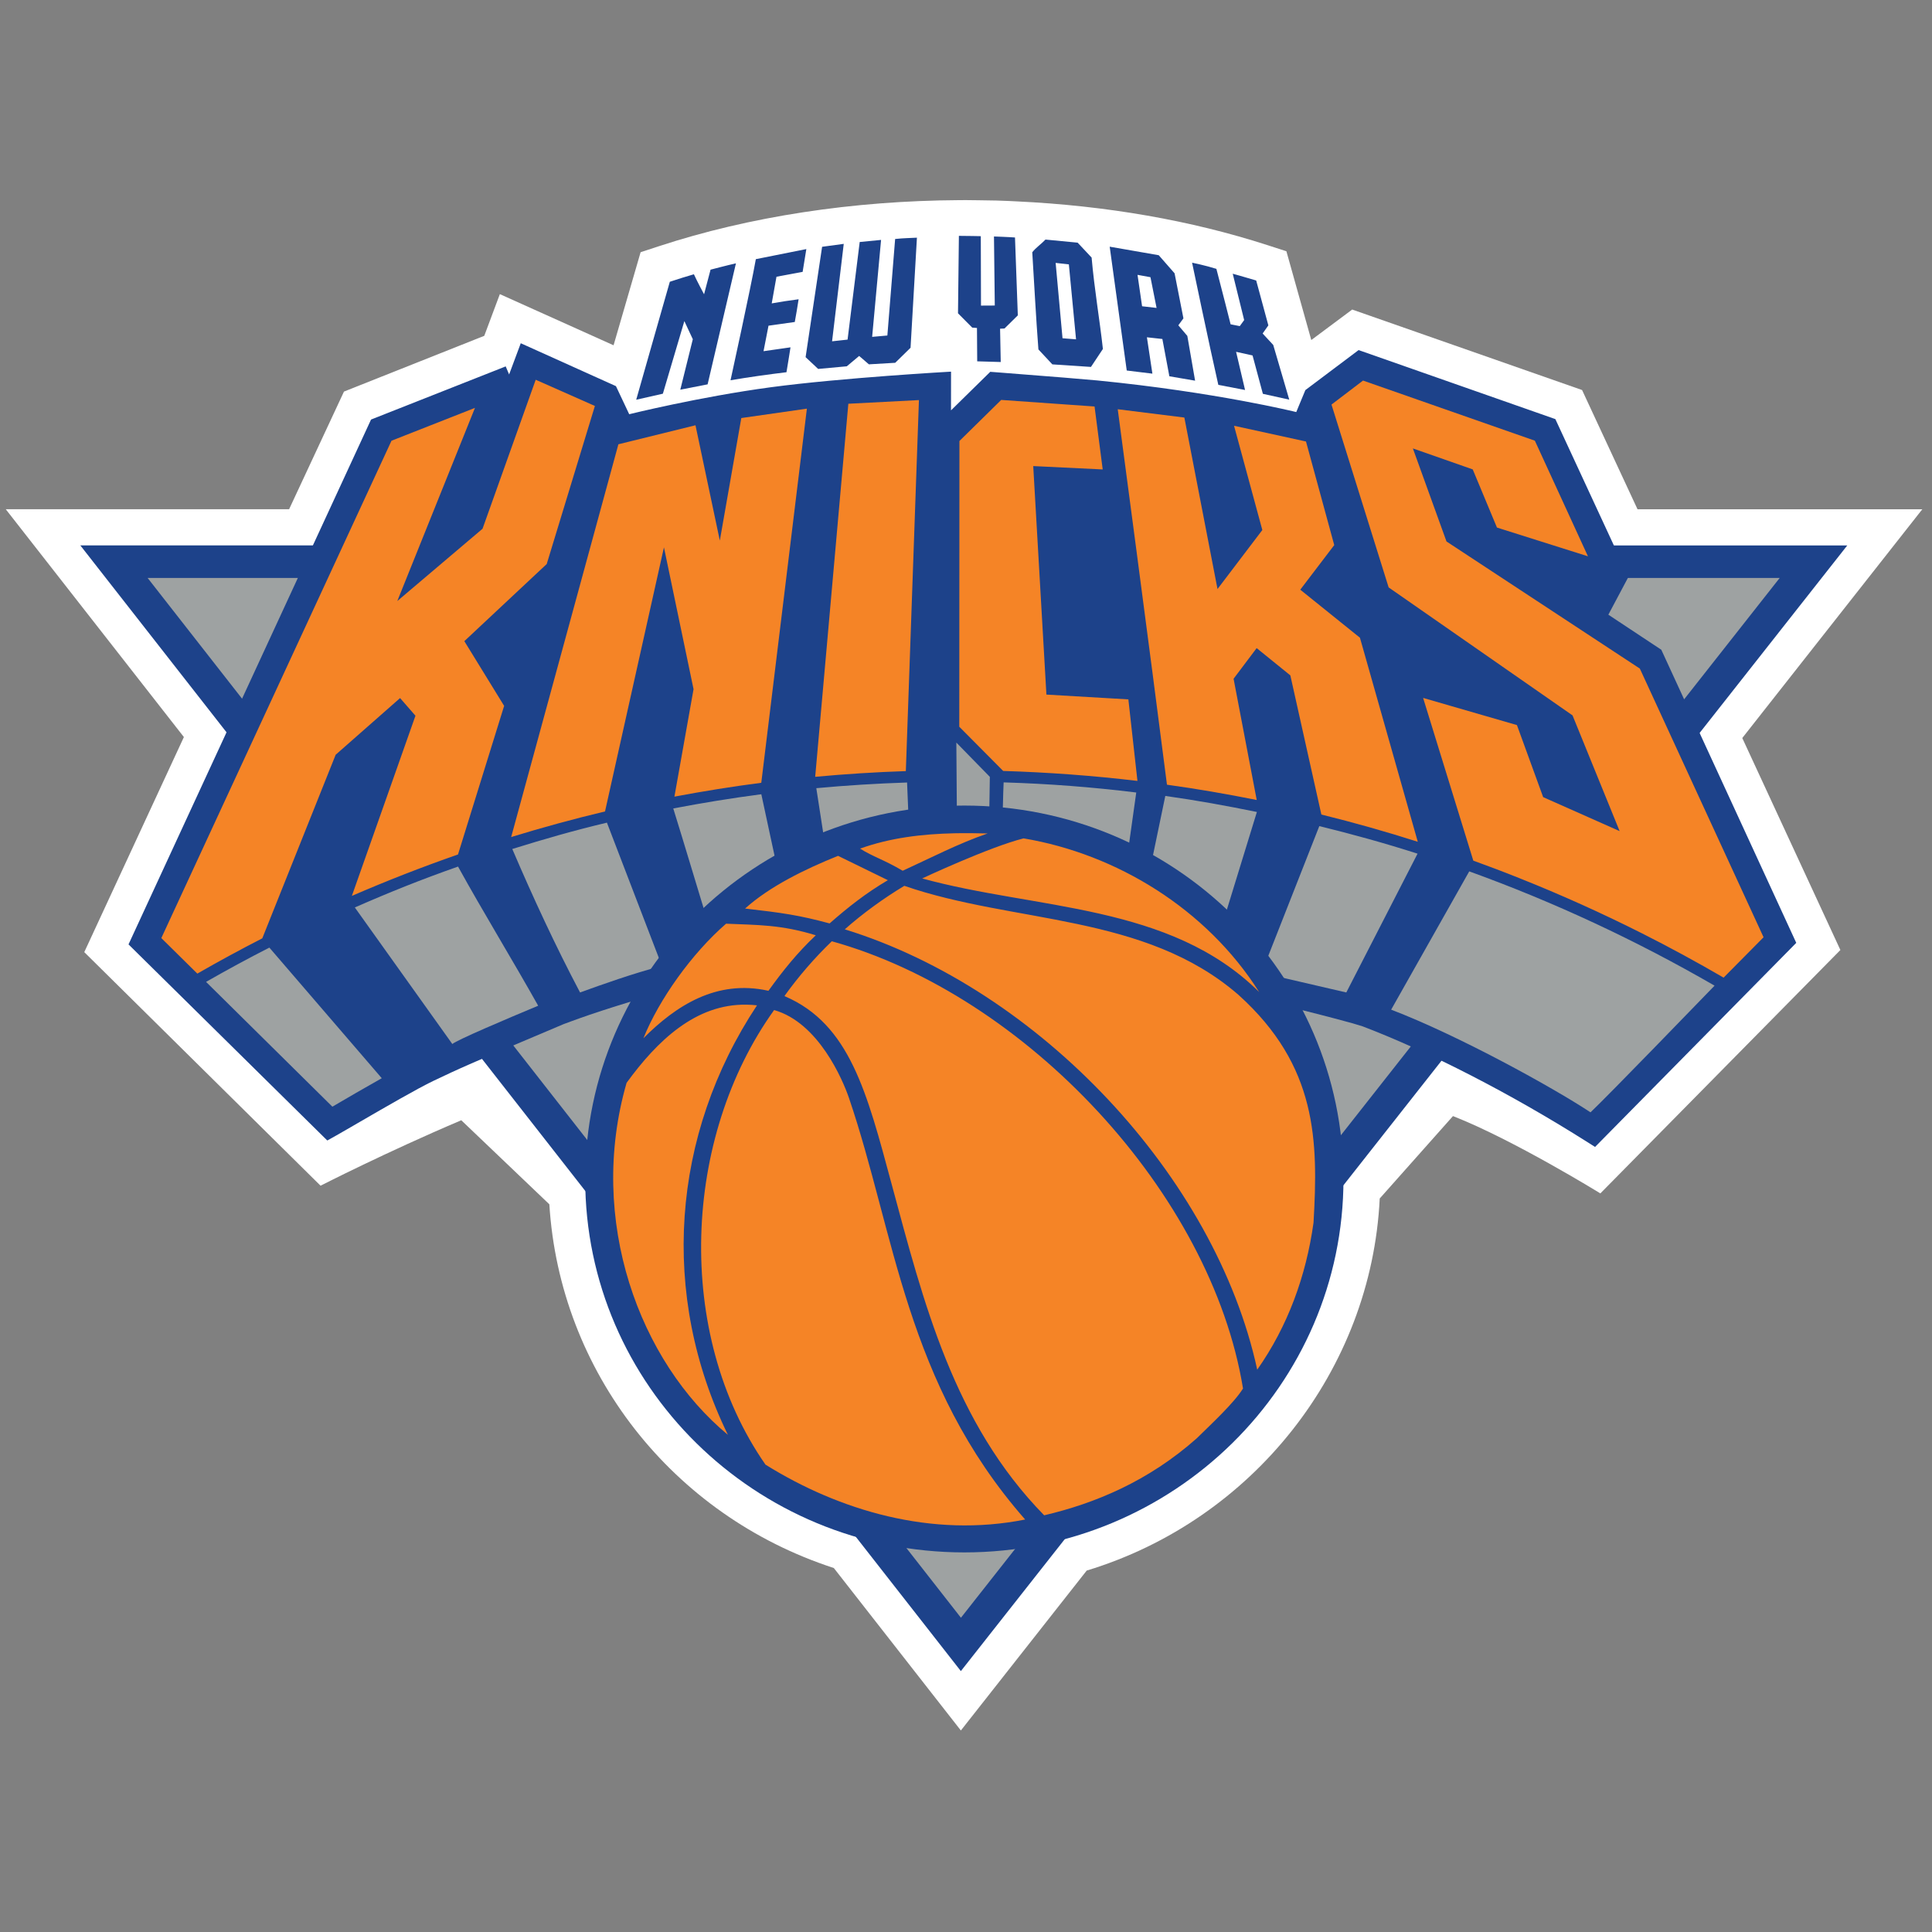 <svg width="50" height="50" viewBox="0 0 50 50" fill="none" xmlns="http://www.w3.org/2000/svg">
<rect x="0" y="0" width="50" height="50" fill="#808080" stroke="none"/>
<g clip-path="url(#clip0_237_318)">
<path d="M24.867 44.785L21.579 40.58C17.397 39.221 14.486 35.498 14.217 31.167L11.938 28.992C9.999 29.815 8.296 30.686 8.296 30.686L2.181 24.641L4.759 19.075L0.149 13.179H7.482L8.902 10.134L12.533 8.691L12.936 7.612L15.879 8.936L16.579 6.527L17.059 6.37C19.386 5.606 22.069 5.195 24.815 5.18C24.894 5.174 25.767 5.19 25.787 5.19C25.89 5.19 26.318 5.212 26.318 5.212C28.641 5.323 30.823 5.704 32.805 6.345L33.292 6.503L33.936 8.8L34.995 8.011L40.944 10.094L42.379 13.18H49.749L45.09 19.1L47.629 24.586L41.417 30.885C41.417 30.885 39.163 29.494 37.603 28.884L35.707 31.017C35.493 35.451 32.43 39.34 28.124 40.646L24.867 44.785Z" fill="white"/>
<path d="M24.816 6.104L24.793 8.108L25.162 8.479L25.284 8.488L25.29 9.351L25.899 9.369L25.882 8.507L25.997 8.501L26.341 8.162L26.268 6.146C26.099 6.133 25.724 6.12 25.724 6.12L25.745 7.907L25.388 7.909L25.383 6.112C25.383 6.112 25.013 6.104 24.816 6.104ZM23.73 6.151C23.525 6.163 23.402 6.16 23.166 6.185L22.965 8.683L22.571 8.718L22.802 6.209L22.249 6.263L21.935 8.789L21.534 8.833L21.836 6.311L21.276 6.387L20.849 9.243L21.174 9.548L21.915 9.48L22.235 9.212L22.487 9.429L23.168 9.389L23.565 9L23.73 6.151ZM27.057 6.2C26.947 6.317 26.806 6.41 26.715 6.529C26.767 7.368 26.81 8.209 26.874 9.043L27.235 9.43L28.234 9.496L28.543 9.031C28.459 8.268 28.322 7.484 28.251 6.666L27.889 6.28L27.057 6.2ZM28.719 6.385L29.16 9.589L29.824 9.67L29.682 8.729L30.082 8.773L30.263 9.738L30.929 9.852L30.728 8.693L30.495 8.419L30.627 8.239L30.398 7.073L29.988 6.605L28.718 6.384L28.719 6.385ZM20.868 6.446L19.561 6.707C19.431 7.446 18.906 9.841 18.906 9.841C19.375 9.761 19.866 9.692 20.354 9.633C20.389 9.434 20.458 8.989 20.458 8.989L19.76 9.089L19.889 8.429L20.569 8.333C20.614 8.09 20.627 8.002 20.668 7.745C20.372 7.784 20.221 7.808 19.972 7.852L20.095 7.162L20.772 7.036L20.868 6.446ZM30.851 6.798C30.851 6.798 31.288 8.895 31.53 9.96L32.222 10.093L31.99 9.105L32.416 9.199L32.683 10.192L33.366 10.343L32.951 8.927L32.677 8.631L32.825 8.421L32.51 7.259C32.197 7.165 31.903 7.084 31.903 7.084L32.199 8.284L32.085 8.44L31.848 8.393C31.848 8.392 31.604 7.427 31.48 6.958C31.202 6.87 30.851 6.798 30.851 6.798ZM27.32 6.804L27.662 6.842L27.848 8.782L27.498 8.754L27.32 6.804ZM19.046 6.815C18.826 6.864 18.389 6.979 18.389 6.979L18.221 7.616C18.221 7.616 18.035 7.27 17.958 7.098C17.748 7.16 17.572 7.213 17.335 7.292C17.047 8.309 16.752 9.327 16.465 10.345L17.155 10.189L17.711 8.31L17.93 8.779L17.606 10.085L18.313 9.947L19.046 6.815ZM29.439 7.113L29.774 7.174L29.932 7.969L29.557 7.926L29.439 7.113ZM2.079 14.115L24.867 43.248L47.807 14.116L2.08 14.115H2.079Z" fill="#1D428A"/>
<path d="M46.058 14.958L24.869 41.867L3.821 14.958L46.058 14.958Z" fill="#9EA2A2"/>
<path d="M43.003 16.834L42.996 16.816L42.98 16.806L41.624 15.908L42.129 14.958L42.144 14.929L42.13 14.899L40.264 10.871L40.252 10.846L40.226 10.837L35.195 9.072L35.161 9.06L35.131 9.082L33.797 10.085L33.783 10.095L33.776 10.112L33.547 10.664C33.547 10.664 31.462 10.148 28.399 9.846C28.087 9.816 27.254 9.748 25.923 9.645L25.794 9.635L25.66 9.625L25.628 9.622L25.606 9.644L24.612 10.62L24.613 9.618C24.613 9.618 21.794 9.775 19.947 10.022C18.101 10.27 16.284 10.72 16.284 10.72L15.951 10.015L15.94 9.993L15.918 9.983L13.544 8.913L13.477 8.883L13.452 8.951L13.176 9.691L13.113 9.543L13.087 9.482L13.025 9.507L9.628 10.848L9.603 10.858L9.591 10.883L3.326 24.441L8.47 29.516L8.71 29.382C8.865 29.295 9.084 29.166 9.332 29.023C9.955 28.662 10.807 28.168 11.214 27.974L11.297 27.935C11.824 27.684 12.089 27.557 14.589 26.503L14.798 26.426C14.801 26.426 15.079 26.319 15.594 26.151C16.967 25.701 20.535 24.656 23.992 24.656H24.031C24.169 24.656 24.307 24.658 24.445 24.662C26.793 24.726 29.538 25.217 31.426 25.618C33.244 26.004 34.612 26.375 35.001 26.482L35.262 26.561C36.981 27.216 39.085 28.297 41.032 29.526L41.28 29.683L46.487 24.401L43.003 16.834Z" fill="#1D428A"/>
<path d="M24.75 19.218L24.765 21.213L25.599 21.242L25.617 20.105L24.75 19.218ZM25.974 20.248C25.957 20.582 25.957 21.051 25.934 21.298C26.518 21.366 27.144 21.555 27.694 21.706C28.192 21.825 28.727 22.035 29.165 22.227L29.406 20.51C28.25 20.369 27.157 20.284 25.974 20.248ZM23.475 20.251C22.686 20.277 21.903 20.326 21.126 20.398C21.194 20.834 21.295 21.484 21.364 21.938C21.364 21.938 22.083 21.523 23.521 21.366L23.475 20.251ZM19.703 20.555C18.936 20.655 18.176 20.779 17.424 20.923C17.712 21.847 18.08 23.087 18.368 24.02C19.037 23.53 19.44 23.026 20.144 22.603C20.011 21.979 19.833 21.171 19.703 20.555ZM30.158 20.599L29.748 22.573C30.401 22.945 30.909 23.366 31.493 23.924L31.607 24.011L32.528 21.014C31.735 20.852 30.966 20.712 30.158 20.599ZM15.707 21.29C14.846 21.495 14.097 21.711 13.258 21.972C13.789 23.214 14.382 24.494 15.012 25.685C15.585 25.477 16.383 25.193 17.13 24.997L15.707 21.29ZM34.144 21.379L32.65 25.177L34.842 25.685L36.686 22.093C35.836 21.82 35.015 21.594 34.144 21.379ZM11.854 22.427C10.925 22.753 10.08 23.091 9.183 23.485L11.706 27.019C11.832 26.912 13.077 26.383 13.928 26.028C13.281 24.874 12.502 23.601 11.854 22.427ZM38.024 22.551L36.003 26.13C37.749 26.797 40.191 28.145 41.162 28.787C41.61 28.365 44.039 25.854 44.373 25.509C42.353 24.341 40.231 23.349 38.024 22.551ZM6.971 24.524C6.418 24.806 5.872 25.103 5.333 25.411L8.602 28.641C8.998 28.406 9.418 28.167 9.88 27.904L6.971 24.524Z" fill="#9EA2A2"/>
<path d="M24.957 20.848C19.538 20.848 15.145 25.175 15.145 30.513C15.145 35.849 19.538 40.176 24.957 40.176C30.376 40.176 34.769 35.849 34.769 30.513C34.769 25.175 30.376 20.848 24.957 20.848Z" fill="#1D428A"/>
<path d="M13.864 9.828L12.488 13.684L10.282 15.555L12.292 10.556L10.132 11.406L4.175 24.277L5.107 25.197C5.659 24.88 6.22 24.575 6.788 24.284L8.687 19.533L10.354 18.066L10.752 18.523L9.106 23.186C10.006 22.796 10.922 22.438 11.853 22.114L13.047 18.268L12.017 16.593L14.149 14.597L15.396 10.506L13.864 9.828ZM35.275 9.849L34.459 10.47L35.938 15.202L40.697 18.514L41.916 21.509L39.937 20.63L39.258 18.765L36.83 18.062L38.129 22.273C38.529 22.418 38.926 22.568 39.32 22.726C40.4 23.156 41.459 23.633 42.493 24.154C43.21 24.515 43.914 24.898 44.607 25.301L45.641 24.256L42.439 17.303L37.435 14.013L36.565 11.605L38.114 12.148L38.741 13.653L41.096 14.397L39.722 11.405L35.275 9.849ZM25.911 10.35L24.83 11.413L24.826 18.808L25.962 19.952C27.133 19.988 28.292 20.074 29.437 20.21L29.202 18.1L27.081 17.976L26.74 12.062L28.538 12.149L28.327 10.52L25.911 10.35ZM23.782 10.354L21.955 10.449L21.097 20.104C21.873 20.032 22.655 19.982 23.443 19.956L23.782 10.354ZM20.882 10.576L19.185 10.819L18.629 13.99L17.999 11.006L16.004 11.498L13.229 21.663C14.029 21.417 14.838 21.196 15.658 21L17.183 14.165L17.949 17.836L17.454 20.617C18.195 20.477 18.942 20.357 19.697 20.259L19.702 20.258L20.882 10.576ZM28.927 10.591C28.927 10.591 29.793 17.101 30.201 20.308C30.983 20.416 31.756 20.55 32.524 20.704L31.925 17.566L32.522 16.773L33.394 17.479L34.197 21.08C35.039 21.288 35.871 21.523 36.692 21.785L35.195 16.504L33.651 15.261L34.53 14.107L33.799 11.426L31.937 11.019L32.669 13.717L31.509 15.244L30.651 10.806L28.926 10.591L28.927 10.591ZM24.701 21.565C23.852 21.584 23.033 21.684 22.259 21.962C22.591 22.172 22.871 22.246 23.362 22.535C24.08 22.206 24.805 21.829 25.559 21.57C25.27 21.562 24.983 21.559 24.701 21.565ZM26.49 21.697C25.597 21.922 23.866 22.734 23.866 22.734C26.808 23.545 30.275 23.38 32.587 25.674C31.222 23.518 28.895 22.101 26.49 21.697ZM21.689 22.149C20.831 22.494 19.913 22.944 19.283 23.513C20.257 23.625 20.674 23.684 21.47 23.898C21.945 23.481 22.406 23.116 22.978 22.779L21.689 22.149ZM23.404 22.925C22.855 23.256 22.32 23.646 21.863 24.051C26.889 25.603 31.451 30.444 32.537 35.447C33.326 34.326 33.802 33.024 33.994 31.643C34.116 29.521 34.095 27.59 32.053 25.748C29.625 23.638 26.242 23.908 23.404 22.925ZM18.791 23.905C17.898 24.681 17.055 25.869 16.652 26.869C17.495 26.024 18.544 25.346 19.876 25.639L19.886 25.643C20.266 25.116 20.628 24.664 21.113 24.205C20.212 23.928 19.614 23.941 18.791 23.905ZM21.527 24.36C21.072 24.799 20.666 25.271 20.307 25.769L20.309 25.782C21.994 26.503 22.437 28.28 23.073 30.635C23.902 33.704 24.675 36.818 27.023 39.216C28.343 38.906 29.72 38.333 30.969 37.226C31.354 36.847 31.929 36.317 32.169 35.935C31.349 30.891 26.555 25.757 21.527 24.36ZM19.322 26.001C18.002 25.976 17.004 26.941 16.216 28.024C15.19 31.58 16.553 35.243 18.838 37.133C17.07 33.51 17.369 29.375 19.591 26.018C19.5 26.008 19.41 26.002 19.322 26.001ZM20.034 26.14C17.669 29.435 17.446 34.505 19.81 37.904C21.72 39.094 24.114 39.808 26.531 39.325C23.431 35.795 23.165 31.914 21.969 28.409C21.812 27.951 21.185 26.466 20.034 26.14Z" fill="#F58426"/>
</g>
<defs>
<clipPath id="clip0_237_318">
<rect width="50" height="40" fill="white" transform="translate(0 5)"/>
</clipPath>
</defs>
</svg>

